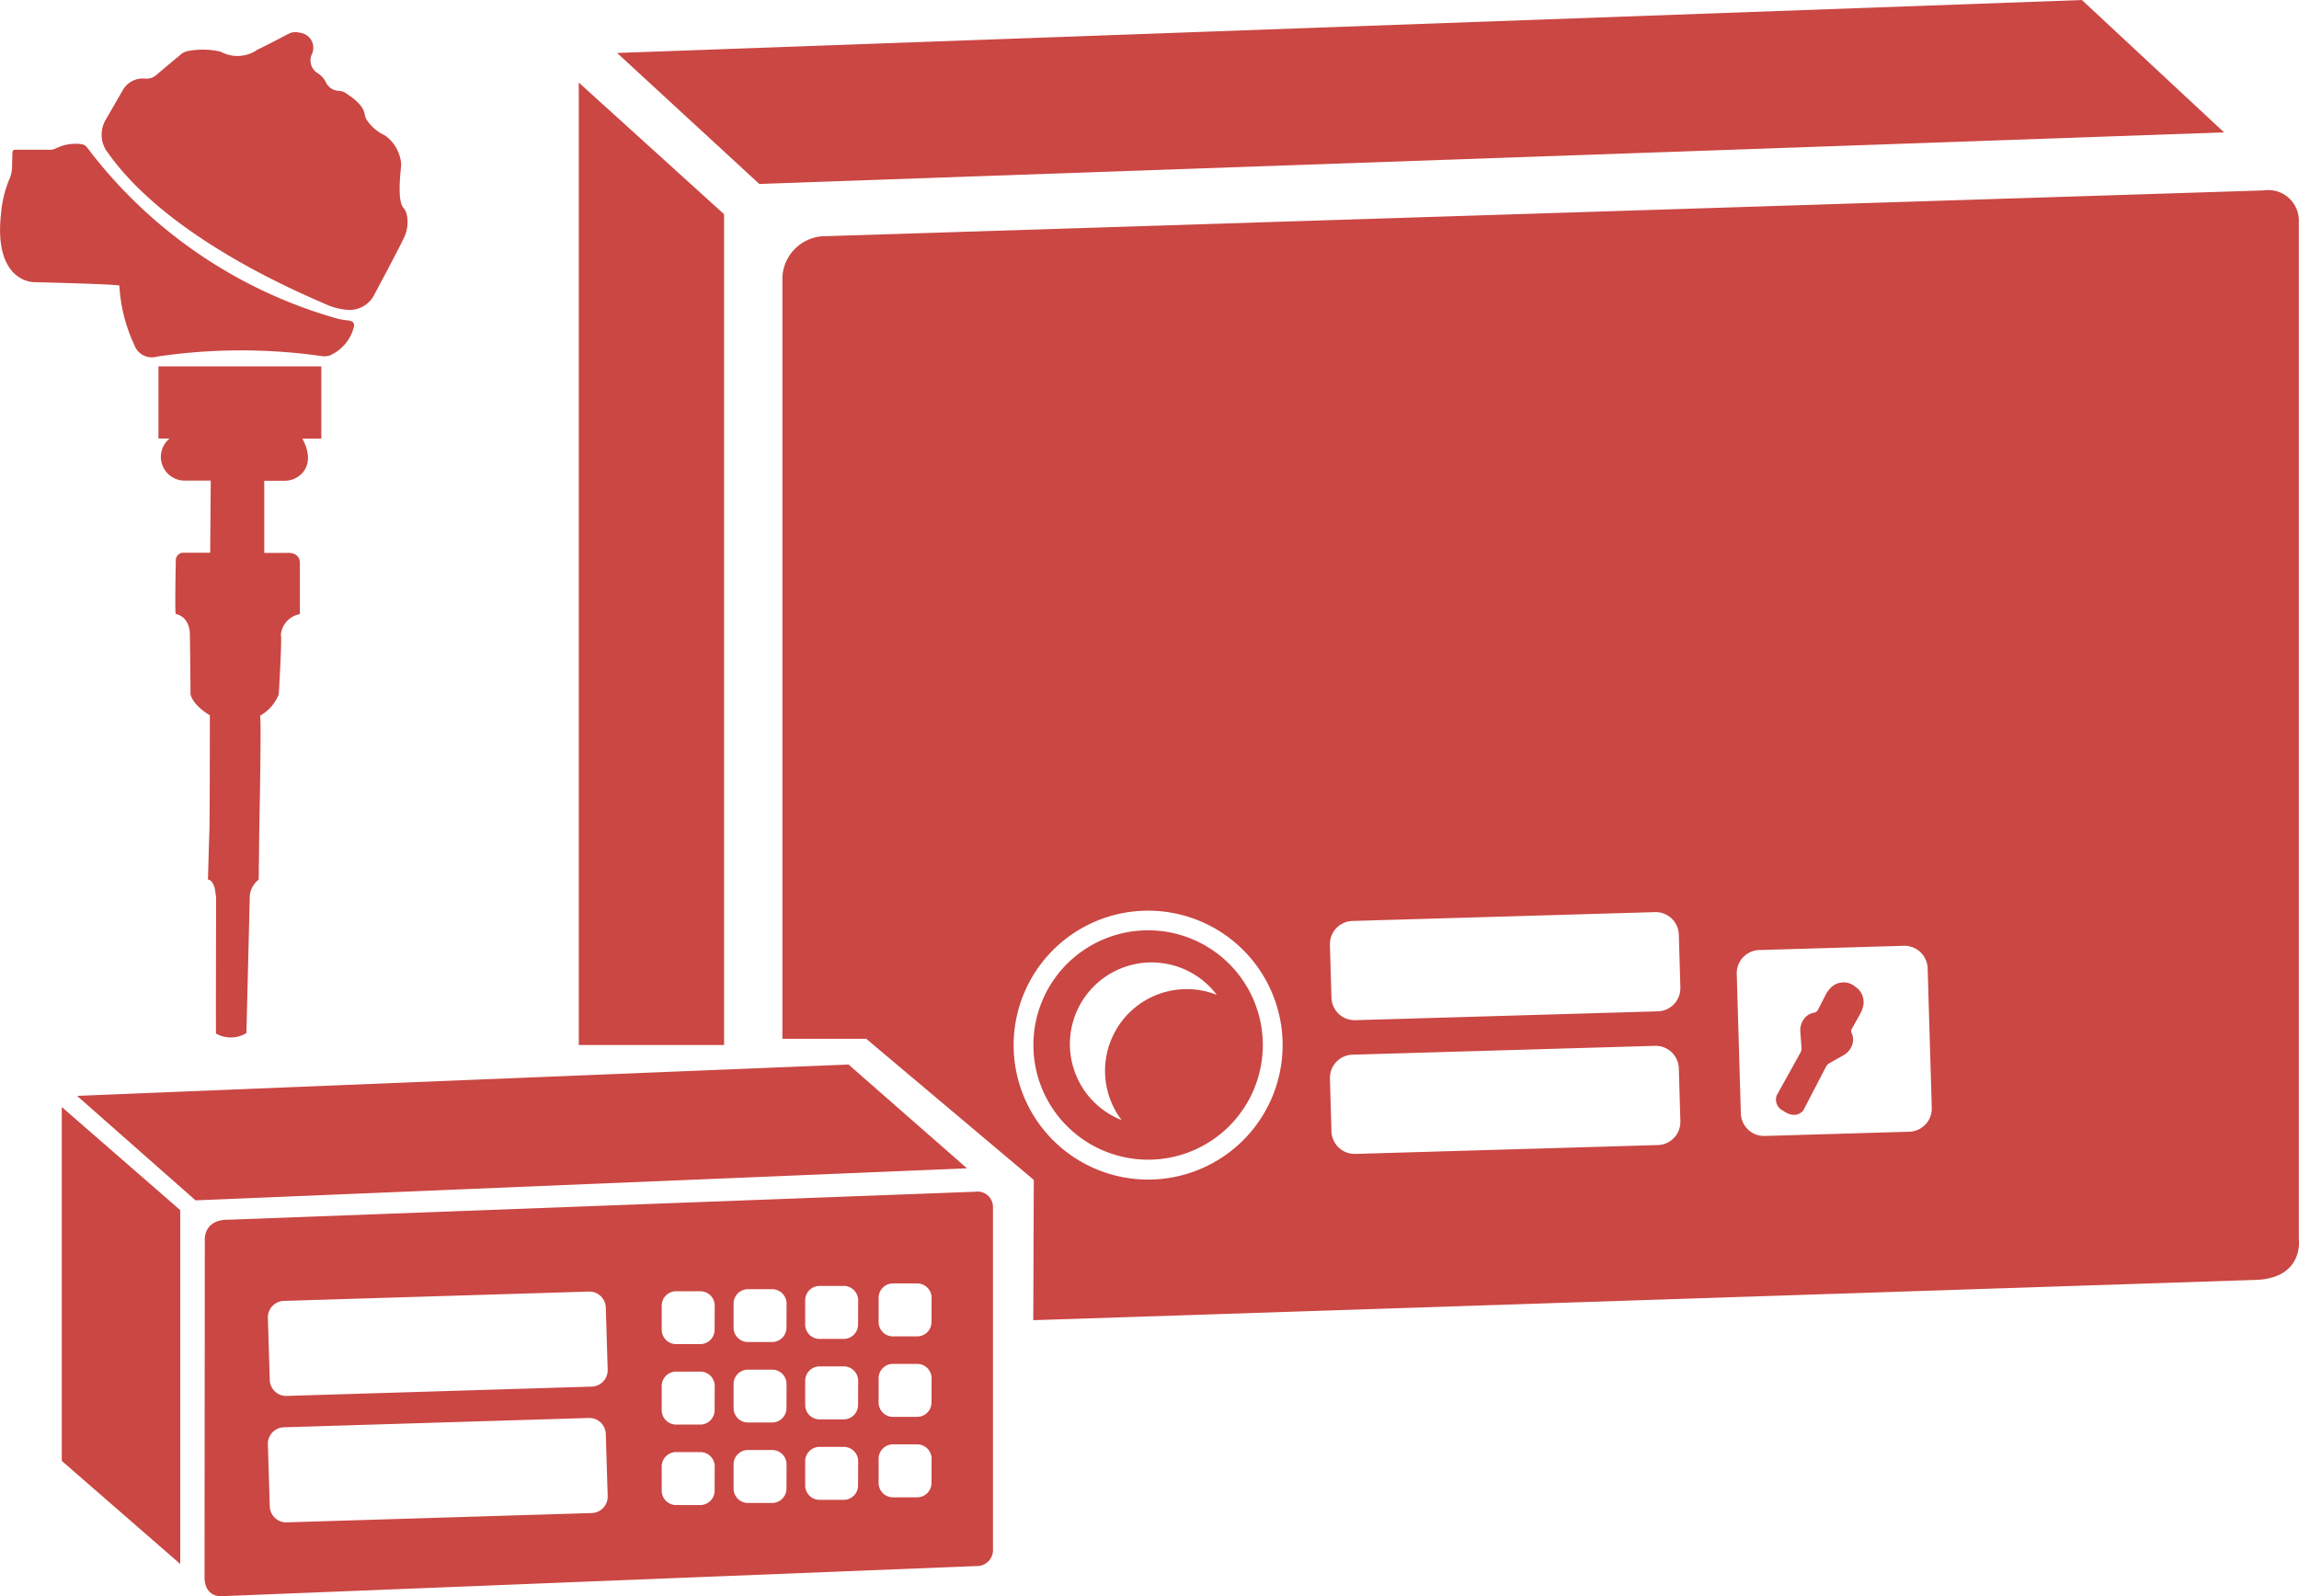 <svg xmlns="http://www.w3.org/2000/svg" xmlns:xlink="http://www.w3.org/1999/xlink" width="111.715" height="77.594" viewBox="0 0 111.715 77.594">
  <defs>
    <clipPath id="clip-path">
      <rect id="Rectangle_10" data-name="Rectangle 10" width="111.715" height="77.594" fill="#ca4743"/>
    </clipPath>
  </defs>
  <g id="Group_23" data-name="Group 23" transform="translate(0 0.001)">
    <path id="Path_107" data-name="Path 107" d="M266.163,0,194.984,2.573l6.908,6.366L273.07,6.433Z" transform="translate(-164.997)" fill="#ca4743"/>
    <path id="Path_108" data-name="Path 108" d="M182.874,26.091V72.872h7.06V32.491Z" transform="translate(-154.749 -22.079)" fill="#ca4743"/>
    <g id="Group_22" data-name="Group 22" transform="translate(0 -0.001)">
      <g id="Group_21" data-name="Group 21" clip-path="url(#clip-path)">
        <path id="Path_109" data-name="Path 109" d="M332.092,294.029a5.574,5.574,0,1,0,5.574,5.574,5.574,5.574,0,0,0-5.574-5.574m1.877,2.858a3.97,3.97,0,0,0-3.166,6.365,3.97,3.97,0,1,1,4.625-6.087,3.956,3.956,0,0,0-1.459-.278" transform="translate(-276.302 -248.81)" fill="#ca4743"/>
        <path id="Path_110" data-name="Path 110" d="M320.9,111.148V61.687a1.486,1.486,0,0,0-1.714-1.524l-69.815,2.222a2.1,2.1,0,0,0-2.159,1.981V101.4h4.076l8.14,6.857-.025,6.819,59.289-1.955c2.463-.025,2.21-1.968,2.21-1.968m-55.918-2.912a6.535,6.535,0,1,1,6.535-6.535,6.536,6.536,0,0,1-6.535,6.535m24.769-1.678-14.7.431a1.128,1.128,0,0,1-1.16-1.094l-.075-2.569a1.128,1.128,0,0,1,1.094-1.16l14.7-.43a1.128,1.128,0,0,1,1.16,1.094l.075,2.569a1.128,1.128,0,0,1-1.094,1.16m0-6.5-14.7.43a1.127,1.127,0,0,1-1.16-1.094l-.075-2.569a1.128,1.128,0,0,1,1.094-1.16l14.7-.43a1.128,1.128,0,0,1,1.16,1.094l.075,2.569a1.128,1.128,0,0,1-1.094,1.16m12.216,5.851-7.023.206a1.128,1.128,0,0,1-1.16-1.094l-.2-6.783a1.128,1.128,0,0,1,1.094-1.16l7.023-.206a1.128,1.128,0,0,1,1.16,1.095l.2,6.783a1.128,1.128,0,0,1-1.094,1.16" transform="translate(-209.193 -50.907)" fill="#ca4743"/>
        <path id="Path_111" data-name="Path 111" d="M564.861,313.5a.767.767,0,0,0-.038-.534.239.239,0,0,1,.012-.217l.411-.732a1.143,1.143,0,0,0,.117-.293.887.887,0,0,0-.38-1.022l.005,0a.874.874,0,0,0-1.245.134,1.149,1.149,0,0,0-.179.26l-.383.747a.238.238,0,0,1-.175.129.768.768,0,0,0-.466.264.926.926,0,0,0-.21.678l.056.77a.408.408,0,0,1-.05.229L561.178,316a.6.6,0,0,0,.316.74c.649.468.985-.026.985-.026l1.1-2.118a.41.41,0,0,1,.163-.168l.673-.379a.926.926,0,0,0,.449-.55" transform="translate(-474.846 -262.752)" fill="#ca4743"/>
        <path id="Path_112" data-name="Path 112" d="M32.367,16a1.435,1.435,0,0,1-.056-1.534l.809-1.4a1.117,1.117,0,0,1,1.143-.6.747.747,0,0,0,.527-.191c.329-.29.921-.778,1.189-1a.72.72,0,0,1,.333-.154,3.88,3.88,0,0,1,1.515.015.653.653,0,0,1,.135.05,1.7,1.7,0,0,0,1.646-.078.6.6,0,0,1,.123-.076c.232-.1,1.078-.543,1.46-.745a.73.73,0,0,1,.45-.076c.063.01.134.023.208.041a.731.731,0,0,1,.482,1.022l-.006.014a.726.726,0,0,0,.275.9,1.09,1.09,0,0,1,.406.439.722.722,0,0,0,.567.423l.084.008a.7.7,0,0,1,.347.125c.257.178.827.539.9,1.037a.689.689,0,0,0,.147.324,2.134,2.134,0,0,0,.709.619.786.786,0,0,1,.214.131,1.876,1.876,0,0,1,.693,1.271c.046.028-.256,1.769.121,2.188a.725.725,0,0,1,.159.337,1.742,1.742,0,0,1-.207,1.233c0,.054-.909,1.767-1.39,2.67a1.345,1.345,0,0,1-1.311.707,3.748,3.748,0,0,1-.379-.056,2.937,2.937,0,0,1-.616-.2c-1.192-.524-7.764-3.245-10.681-7.459" transform="translate(-27.177 -8.641)" fill="#ca4743"/>
        <path id="Path_113" data-name="Path 113" d="M4.239,45.656A23.1,23.1,0,0,0,16.4,53.967a3.133,3.133,0,0,0,.472.08.886.886,0,0,1,.2.043.216.216,0,0,1,.127.258,2.049,2.049,0,0,1-1.178,1.409.917.917,0,0,1-.426.024,27.785,27.785,0,0,0-7.971.031.9.9,0,0,1-1.1-.573A7.785,7.785,0,0,1,5.8,52.363c-.024-.073-4.168-.171-4.168-.171s-1.95,0-1.584-3.315a5.47,5.47,0,0,1,.392-1.655,1.6,1.6,0,0,0,.147-.657c0-.238.011-.533.017-.693a.12.12,0,0,1,.121-.115H2.437a.6.6,0,0,0,.279-.067,2.156,2.156,0,0,1,1.235-.205.413.413,0,0,1,.287.169" transform="translate(0.001 -38.478)" fill="#ca4743"/>
        <path id="Path_114" data-name="Path 114" d="M54.956,138.514s.112-5.666.041-5.735c0,0,0,0,0,0a2.067,2.067,0,0,0,.908-1.039h0c0-.009.169-2.855.1-2.876h0a1.13,1.13,0,0,1,.926-1.023s0,0,0,0V125.4c.024-.585-.585-.536-.585-.536H55.2a0,0,0,0,1,0,0v-3.506l0,0h.98a1.169,1.169,0,0,0,.809-.313c.7-.668.092-1.68.06-1.733,0,0,0,0,0,0h.924l0,0V115.8a0,0,0,0,0,0,0H50.059a0,0,0,0,0,0,0v3.506l0,0H50.6a0,0,0,0,1,0,0,1.152,1.152,0,0,0,.768,2.044H52.6l0,0-.027,3.506,0,0h-1.36a.376.376,0,0,0-.311.4s-.055,2.567,0,2.577h0c.731.171.685,1.023.685,1.023s.036,2.849.028,2.876h0c.145.579.924,1.014.941,1.023h0c0,.044,0,5.742-.028,5.751h0l-.064,2.24,0,0c.169,0,.275.233.335.428l.062.428c0,.911-.017,5.35-.007,6.625a1.459,1.459,0,0,0,1.479-.022c.036-1.441.165-6.656.165-6.7a1.137,1.137,0,0,1,.432-.76" transform="translate(-42.359 -97.991)" fill="#ca4743"/>
        <path id="Path_115" data-name="Path 115" d="M19.5,349.87v17.2l5.757,5.012v-17.2Z" transform="translate(-16.499 -296.063)" fill="#ca4743"/>
        <path id="Path_116" data-name="Path 116" d="M24.342,337.963l5.757,5.079,37.486-1.558-5.757-5.045Z" transform="translate(-20.598 -284.698)" fill="#ca4743"/>
        <path id="Path_117" data-name="Path 117" d="M102.94,394.026V377.4a.747.747,0,0,0-.851-.737l-36.254,1.359c-1.287-.03-1.194,1-1.194,1l-.013,16.343c-.017.971.75.96.75.96l36.749-1.468a.779.779,0,0,0,.813-.838m-19.5-1.739-14.814.453a.8.8,0,0,1-.828-.778l-.092-3.014a.8.8,0,0,1,.778-.828l14.814-.453a.8.8,0,0,1,.828.779l.092,3.014a.8.8,0,0,1-.778.828m0-6.146-14.814.453a.8.8,0,0,1-.828-.778l-.092-3.014a.8.8,0,0,1,.778-.827l14.814-.453a.8.8,0,0,1,.828.778l.092,3.014a.8.8,0,0,1-.778.828m5.974,5.056a.7.7,0,0,1-.7.7H87.544a.7.7,0,0,1-.7-.7v-1.175a.7.7,0,0,1,.7-.7h1.175a.7.7,0,0,1,.7.7Zm0-3.911a.7.7,0,0,1-.7.7H87.544a.7.7,0,0,1-.7-.7v-1.175a.7.7,0,0,1,.7-.7h1.175a.7.7,0,0,1,.7.7Zm0-3.911a.7.7,0,0,1-.7.7H87.544a.7.7,0,0,1-.7-.7V382.2a.7.7,0,0,1,.7-.7h1.175a.7.7,0,0,1,.7.7Zm3.492,7.721a.7.7,0,0,1-.7.7H91.036a.7.7,0,0,1-.7-.7v-1.175a.7.7,0,0,1,.7-.7H92.21a.7.7,0,0,1,.7.7Zm0-3.911a.7.7,0,0,1-.7.7H91.036a.7.7,0,0,1-.7-.7V386.01a.7.7,0,0,1,.7-.7H92.21a.7.7,0,0,1,.7.7Zm0-3.911a.7.7,0,0,1-.7.7H91.036a.7.7,0,0,1-.7-.7V382.1a.7.7,0,0,1,.7-.7H92.21a.7.7,0,0,1,.7.7Zm3.479,7.67a.7.7,0,0,1-.7.7H94.515a.7.7,0,0,1-.7-.7v-1.175a.7.7,0,0,1,.7-.7H95.69a.7.7,0,0,1,.7.7Zm0-3.911a.7.7,0,0,1-.7.7H94.515a.7.7,0,0,1-.7-.7v-1.175a.7.7,0,0,1,.7-.7H95.69a.7.7,0,0,1,.7.7Zm0-3.911a.7.7,0,0,1-.7.7H94.515a.7.7,0,0,1-.7-.7v-1.175a.7.7,0,0,1,.7-.7H95.69a.7.7,0,0,1,.7.7Zm3.568,7.7a.7.7,0,0,1-.7.7H98.083a.7.7,0,0,1-.7-.7v-1.175a.7.7,0,0,1,.7-.7h1.175a.7.7,0,0,1,.7.7Zm0-3.911a.7.7,0,0,1-.7.7H98.083a.7.7,0,0,1-.7-.7V385.73a.7.7,0,0,1,.7-.7h1.175a.7.7,0,0,1,.7.7Zm0-3.911a.7.7,0,0,1-.7.7H98.083a.7.7,0,0,1-.7-.7v-1.175a.7.7,0,0,1,.7-.7h1.175a.7.7,0,0,1,.7.7Z" transform="translate(-54.689 -318.738)" fill="#ca4743"/>
      </g>
    </g>
  </g>
</svg>
